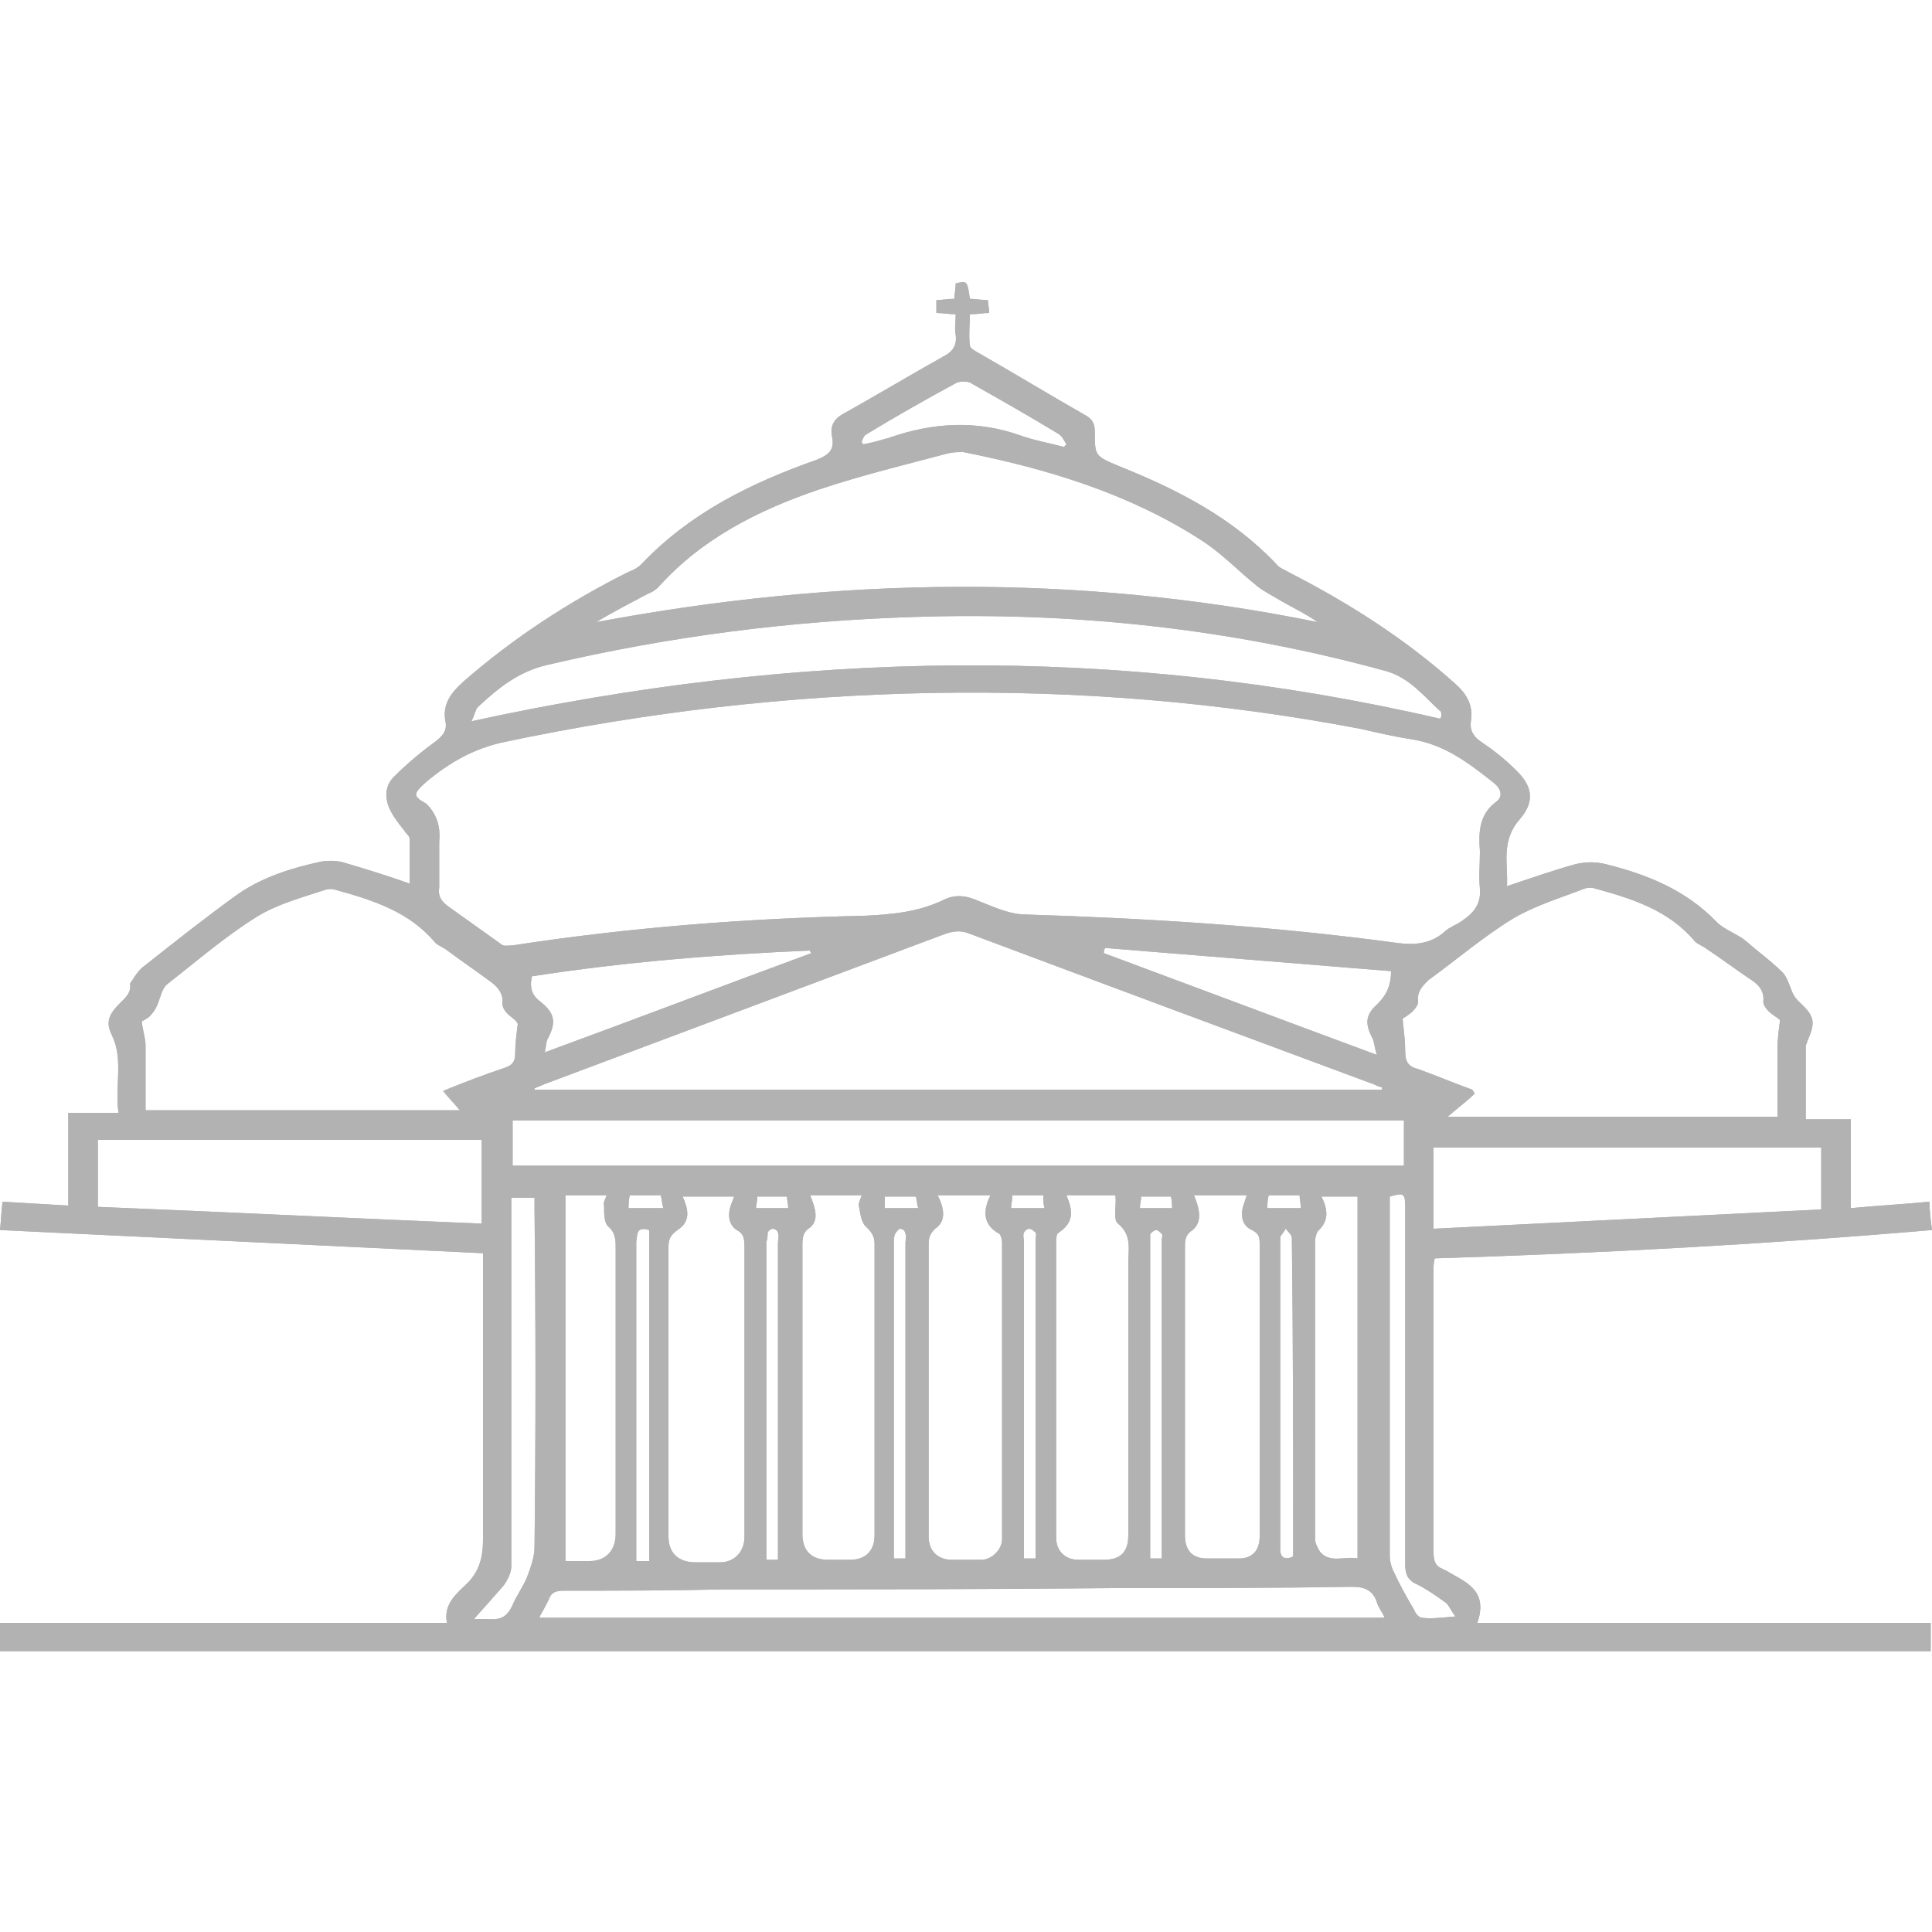 <?xml version="1.0" encoding="utf-8"?>
<!-- Generator: Adobe Illustrator 23.0.3, SVG Export Plug-In . SVG Version: 6.00 Build 0)  -->
<svg version="1.1" id="Livello_1" xmlns="http://www.w3.org/2000/svg" xmlns:xlink="http://www.w3.org/1999/xlink" x="0px" y="0px"
	 viewBox="0 0 150 150" style="enable-background:new 0 0 150 150;" xml:space="preserve">
<style type="text/css">
	.st0{fill:#B2B2B2;}
</style>
<g>
	<path class="st0" d="M112.2,121.9c-0.1,0-0.2-0.1-0.2-0.1c-0.6-0.2-0.7-0.7-0.7-1.3c0-7.3,0-14.6,0-21.9c0-0.3,0-0.6,0.1-0.9
		c12.9-0.4,25.8-1.1,38.6-2.2c-0.1-0.8-0.2-1.5-0.2-2.2c-2.1,0.2-4,0.3-6.1,0.5v-6.9h-3.5c0-2,0-3.8,0-5.7c0-0.1,0.1-0.2,0.1-0.3
		c0.7-1.6,0.6-2-0.7-3.2c-0.2-0.2-0.4-0.5-0.5-0.8c-0.2-0.5-0.4-1.1-0.7-1.4c-0.9-0.9-1.9-1.6-2.8-2.4c-0.7-0.6-1.7-0.9-2.3-1.5
		c-2.4-2.5-5.4-3.7-8.6-4.5c-0.8-0.2-1.6-0.2-2.4,0c-1.8,0.5-3.5,1.1-5.3,1.7c0.1-1.7-0.5-3.5,1-5.2c1.2-1.4,1-2.6-0.4-3.9
		c-0.8-0.8-1.7-1.5-2.6-2.1c-0.6-0.4-0.9-0.9-0.8-1.6c0.2-1.2-0.3-2.1-1.2-2.9c-3.9-3.5-8.3-6.3-13-8.7c-0.3-0.2-0.7-0.3-0.9-0.6
		c-3.4-3.6-7.7-5.8-12.2-7.6C85,35.4,85,35.4,85,33.5c0-0.6-0.2-1-0.8-1.3c-2.8-1.6-5.6-3.3-8.4-4.9c-0.2-0.1-0.5-0.3-0.5-0.5
		c-0.1-0.8,0-1.6,0-2.4c0.6,0,1-0.1,1.5-0.1c0-0.4-0.1-0.7-0.1-1c-0.5,0-1-0.1-1.4-0.1c-0.2-1.4-0.2-1.4-1.1-1.2
		c0,0.4-0.1,0.8-0.1,1.2c-0.5,0-1,0.1-1.4,0.1v1c0.5,0,1,0.1,1.5,0.1c0,0.6-0.1,1.1,0,1.6c0.1,0.8-0.2,1.3-1,1.7
		c-2.5,1.4-5,2.9-7.5,4.3c-0.8,0.4-1.3,0.9-1.1,1.9c0.2,1-0.2,1.4-1.2,1.8c-5.1,1.8-9.8,4.1-13.6,8.1c-0.3,0.3-0.7,0.5-1,0.6
		c-4.6,2.3-8.9,5.1-12.8,8.5c-1,0.9-1.7,1.8-1.4,3.2c0.1,0.6-0.2,1-0.7,1.4c-1.1,0.8-2.2,1.7-3.2,2.7c-0.8,0.7-0.9,1.7-0.4,2.7
		c0.3,0.6,0.7,1.1,1.1,1.6c0.1,0.2,0.4,0.4,0.4,0.6c0,1.2,0,2.4,0,3.5c-1.7-0.6-3.3-1.1-5-1.6c-0.6-0.2-1.3-0.2-1.9-0.1
		c-2.3,0.5-4.5,1.2-6.4,2.5c-2.5,1.8-4.9,3.7-7.3,5.6c-0.3,0.2-0.6,0.6-0.8,0.9c-0.1,0.2-0.3,0.4-0.3,0.5c0.1,0.7-0.4,1.1-0.8,1.5
		c-0.9,0.9-1.1,1.5-0.6,2.5c0.9,1.9,0.2,3.9,0.5,6H5.3v7.2c-1.8-0.1-3.4-0.2-5.1-0.3C0.1,94,0.1,94.6,0,95.5
		c12.5,0.6,25,1.2,37.5,1.8v1.2c0,7,0,14.1,0,21.1c0,1.3-0.3,2.4-1.2,3.3c-0.8,0.8-1.9,1.6-1.6,3.1H0v2.2h149.9v-2.2h-35.2
		C115.6,123.4,113.7,122.8,112.2,121.9z M141.4,89.1v4.8c-10,0.5-20,1-30.1,1.5v-6.3H141.4z M117.5,71.3c1.7-1,3.7-1.6,5.5-2.3
		c0.3-0.1,0.6-0.1,0.9,0c2.9,0.8,5.7,1.7,7.7,4.1c0.2,0.2,0.5,0.3,0.8,0.5c1.2,0.8,2.4,1.7,3.6,2.5c0.6,0.4,1,0.9,0.9,1.7
		c0,0.2,0.2,0.5,0.4,0.7c0.3,0.3,0.7,0.5,0.9,0.7c-0.1,0.8-0.2,1.5-0.2,2.2c0,1.8,0,3.5,0,5.3h-25.6c0.8-0.7,1.5-1.2,2.1-1.8
		c-0.1-0.1-0.1-0.2-0.2-0.3c-1.4-0.5-2.8-1.1-4.2-1.6c-0.8-0.2-1-0.6-1-1.4c0-0.7-0.1-1.5-0.2-2.5c0.1-0.1,0.5-0.3,0.8-0.6
		c0.2-0.2,0.4-0.5,0.4-0.7c-0.1-0.8,0.3-1.2,0.8-1.7C113.1,74.5,115.2,72.7,117.5,71.3z M102.6,92.9h2.8V121c-1-0.2-2.1,0.4-2.9-0.5
		c-0.2-0.3-0.4-0.7-0.4-1c0-7.7,0-15.4,0-23.1c0-0.3,0.1-0.6,0.2-0.8C103.2,94.8,103.1,93.9,102.6,92.9z M39.8,90.5V87H109v3.5H39.8
		z M98.4,93.8c0-0.3,0-0.6,0.1-1h2.4c0,0.3,0.1,0.7,0.1,1H98.4z M100.4,120.7c0,0.1,0,0.1-0.1,0.2c-0.6,0.2-0.9,0-0.9-0.6
		c0-8.1,0-16.2,0-24.2c0-0.2,0.3-0.4,0.4-0.7c0.2,0.2,0.5,0.5,0.5,0.7C100.4,104.3,100.4,112.5,100.4,120.7z M92.7,92.8h4.1
		c-0.1,0.3-0.2,0.6-0.3,0.9c-0.2,0.8,0,1.5,0.7,1.8c0.6,0.3,0.6,0.6,0.6,1.2c0,7.5,0,15.1,0,22.6c0,1.1-0.6,1.7-1.6,1.7
		c-0.8,0-1.7,0-2.5,0c-1.1,0-1.7-0.6-1.7-1.8V96.7c0-0.5,0.1-0.9,0.6-1.2C93.4,94.8,93.1,93.8,92.7,92.8z M88.5,93.8
		c0-0.3,0.1-0.6,0.1-0.9h2.3c0.1,0.3,0.1,0.7,0.1,0.9H88.5z M90.2,96.2v24.5c0,0.1,0,0.2,0,0.3h-0.9c0-0.3,0-0.6,0-0.8
		c0-7.9,0-15.8,0-23.7c0-0.2,0-0.5,0-0.7c0.1-0.1,0.3-0.3,0.5-0.3c0.1,0,0.3,0.2,0.4,0.3C90.3,95.9,90.2,96.1,90.2,96.2z M82.8,92.8
		h3.8c0.1,0.8-0.2,1.9,0.2,2.2c1.1,0.9,0.8,2,0.8,3.1c0,7,0,14.1,0,21.1c0,1.3-0.6,1.9-1.9,1.9c-0.7,0-1.3,0-2,0
		c-1,0-1.7-0.7-1.7-1.7c0-7.6,0-15.3,0-22.9c0-0.3,0-0.7,0.2-0.8C83.4,94.9,83.3,94,82.8,92.8z M79.5,95.7c0.1-0.2,0.3-0.3,0.4-0.3
		c0.2,0,0.4,0.2,0.5,0.3c0.1,0.1,0,0.4,0,0.5v24.3c0,0.2,0,0.3,0,0.5h-0.9c0-0.2,0-0.4,0-0.6v-24C79.5,96.2,79.4,95.9,79.5,95.7z
		 M78.5,93.8c0-0.3,0.1-0.6,0.1-1H81c0,0.3,0,0.7,0.1,1H78.5z M72.8,92.8h4.1c-0.6,1.2-0.6,2.3,0.7,3c0.1,0.1,0.2,0.4,0.2,0.7
		c0,7.7,0,15.4,0,23c0,0.8-0.8,1.6-1.6,1.6c-0.8,0-1.5,0-2.3,0c-1.1,0-1.8-0.7-1.8-1.8c0-7.6,0-15.1,0-22.7c0-0.5,0.1-0.8,0.5-1.2
		C73.5,94.8,73.3,93.8,72.8,92.8z M69.5,95.8c0.1-0.2,0.3-0.4,0.4-0.4c0.2,0,0.4,0.2,0.4,0.4c0.1,0.2,0,0.5,0,0.7v24.5h-0.9
		c0-8.2,0-16.4,0-24.6C69.4,96.3,69.4,96,69.5,95.8z M68.7,93.8v-0.9h2.4c0.1,0.3,0.1,0.7,0.2,0.9H68.7z M62.9,92.8h4
		c-0.1,0.3-0.3,0.7-0.2,0.9c0.1,0.6,0.2,1.3,0.6,1.6c0.4,0.4,0.6,0.7,0.6,1.3c0,7.5,0,15.1,0,22.6c0,1.2-0.7,1.9-1.9,1.9
		c-0.6,0-1.1,0-1.7,0c-1.3,0-2-0.7-2-2c0-7.5,0-15,0-22.5c0-0.6,0.1-1,0.6-1.3C63.6,94.7,63.3,93.8,62.9,92.8z M59.6,95.7
		c0.1-0.2,0.3-0.3,0.4-0.3c0.2,0,0.4,0.2,0.4,0.3c0.1,0.3,0,0.6,0,0.8v24.6h-0.9V96.4C59.6,96.2,59.6,95.9,59.6,95.7z M58.7,93.8
		c0-0.2,0.1-0.6,0.1-0.9h2.3c0,0.3,0.1,0.6,0.1,0.9H58.7z M53,92.9h4c-0.1,0.3-0.2,0.5-0.3,0.8c-0.2,0.7-0.1,1.4,0.5,1.8
		c0.6,0.3,0.6,0.8,0.6,1.4c0,7.5,0,14.9,0,22.4c0,1.2-0.8,2-1.9,2c-0.6,0-1.2,0-1.9,0c-1.3,0-2.1-0.7-2.1-2c0-7.4,0-14.9,0-22.3
		c0-0.6,0-1,0.7-1.5C53.7,94.8,53.4,93.8,53,92.9z M50.4,95.5v25.7h-1V96.4C49.5,95.8,49.4,95.2,50.4,95.5z M48.8,93.8
		c0-0.3,0-0.6,0.1-1h2.4c0.1,0.4,0.1,0.7,0.2,1H48.8z M47.2,95.2c0.6,0.5,0.6,1.1,0.6,1.7c0,7.4,0,14.8,0,22.2c0,1.3-0.8,2.1-2,2.1
		c-0.6,0-1.2,0-1.9,0V92.8h3.2c-0.1,0.3-0.3,0.6-0.2,0.8C46.9,94.2,46.9,94.9,47.2,95.2z M106.5,80.5c0.2,0.3,0.2,0.8,0.4,1.4
		c-7.3-2.7-14.2-5.3-21.2-7.9c0-0.1,0-0.2,0.1-0.4c7.4,0.6,14.8,1.2,22.2,1.8c0,1.2-0.4,1.9-1.1,2.6C106,78.8,106,79.5,106.5,80.5z
		 M106.7,84.2c0.2,0.1,0.4,0.2,0.6,0.2c0,0.1,0,0.1,0,0.2H41.5c0,0,0-0.1,0-0.1c0.2-0.1,0.5-0.2,0.7-0.3
		c10.4-3.9,20.8-7.8,31.2-11.7c0.6-0.2,1.2-0.3,1.9,0C85.7,76.4,96.2,80.3,106.7,84.2z M42.3,81.7c0.1-0.5,0.1-0.8,0.2-1
		c0.7-1.3,0.6-2-0.5-2.9c-0.7-0.5-0.9-1.1-0.7-2c7.1-1.1,14.4-1.7,21.6-2c0,0.1,0,0.1,0.1,0.2C56.2,76.5,49.4,79.1,42.3,81.7z
		 M67.3,33.7c2.3-1.4,4.6-2.7,7-4c0.3-0.1,0.7-0.1,1,0c2.3,1.3,4.6,2.6,6.9,4c0.3,0.2,0.4,0.5,0.6,0.8c-0.1,0.1-0.1,0.1-0.2,0.2
		c-1.1-0.3-2.3-0.5-3.4-0.9c-3.4-1.2-6.8-1-10.2,0.2c-0.7,0.2-1.4,0.4-2,0.5c0-0.1-0.1-0.1-0.1-0.2C67,34,67.1,33.8,67.3,33.7z
		 M50.3,46.1c0.3-0.1,0.6-0.3,0.8-0.5c3.4-3.8,7.8-6,12.5-7.6c3.3-1.1,6.6-1.9,10-2.8c0.4-0.1,0.8-0.1,1.2-0.1
		c6.5,1.3,12.8,3.2,18.4,6.8c1.6,1,2.9,2.4,4.4,3.6c0.5,0.4,1.1,0.7,1.6,1c1,0.6,2.1,1.1,3.1,1.8c-18.7-3.8-37.3-3.5-56,0
		C47.6,47.5,49,46.8,50.3,46.1z M37.1,54.9c1.6-1.5,3.2-2.8,5.5-3.3c9.4-2.2,18.8-3.4,28.4-3.7c12.4-0.4,24.6,0.9,36.6,4.2
		c1.8,0.5,2.9,1.9,4.2,3.1c0.1,0,0.1,0.2,0.1,0.3c0,0.1,0,0.2-0.1,0.3c-25-5.8-50-5.3-75.2,0.2C36.9,55.4,36.9,55.1,37.1,54.9z
		 M33.1,60.7c1.8-1.5,3.7-2.6,6.1-3.1c10.9-2.3,22-3.6,33.2-3.8c11.2-0.2,22.3,0.7,33.3,2.8c1.3,0.3,2.6,0.6,3.9,0.8
		c2.6,0.4,4.5,1.9,6.4,3.4c0.6,0.5,0.7,1.1,0.1,1.5c-1.3,1-1.3,2.4-1.2,3.8c0,1-0.1,1.9,0,2.9c0.1,1.2-0.5,1.9-1.4,2.5
		c-0.4,0.3-1,0.5-1.3,0.8c-1.1,1-2.4,1.1-3.8,0.9c-9.6-1.3-19.2-1.9-28.8-2.2c-1.3,0-2.7-0.7-4-1.2c-0.8-0.3-1.5-0.3-2.2,0
		c-2,1-4.1,1.2-6.3,1.3c-9.1,0.2-18.2,0.9-27.3,2.3c-0.3,0-0.7,0.1-0.9-0.1c-1.4-1-2.8-2-4.2-3c-0.5-0.4-0.7-0.8-0.6-1.4
		c0-0.8,0-1.5,0-2.3c0-0.4,0-0.8,0-1.2c0.1-1.1-0.1-2.1-1-3C32,61.8,32.1,61.6,33.1,60.7z M37.4,95c-9.9-0.4-19.8-0.9-29.8-1.3v-5.2
		h29.8V95z M34.4,84.7c0.4,0.5,0.8,0.9,1.3,1.5H11.3c0-1.7,0-3.4,0-5c0-0.6-0.2-1.1-0.3-1.9c0.2-0.1,0.6-0.3,0.8-0.6
		c0.2-0.2,0.4-0.6,0.5-0.9c0.2-0.5,0.3-1.1,0.7-1.4c2.3-1.8,4.5-3.7,6.9-5.2c1.6-1,3.5-1.5,5.3-2.1c0.3-0.1,0.6-0.1,0.9,0
		c2.9,0.8,5.7,1.7,7.7,4.1c0.2,0.2,0.5,0.3,0.8,0.5c1.2,0.9,2.4,1.7,3.6,2.6c0.5,0.4,0.9,0.9,0.8,1.6c0,0.3,0.2,0.6,0.4,0.8
		c0.3,0.3,0.7,0.5,0.8,0.8c-0.1,0.8-0.2,1.5-0.2,2.3c0,0.6-0.2,0.9-0.8,1.1C37.7,83.4,36.1,84,34.4,84.7z M41.5,120.1
		c0,0.8-0.3,1.6-0.6,2.4c-0.3,0.7-0.8,1.4-1.1,2.1c-0.4,0.9-0.9,1.2-1.9,1.1c-0.3,0-0.6,0-1.1,0c0.9-1,1.6-1.8,2.3-2.6
		c0.3-0.4,0.6-1,0.6-1.5c0-9.1,0-18.3,0-27.4v-1.2h1.8V94C41.6,102.7,41.6,111.4,41.5,120.1z M41.9,125.5c0.3-0.5,0.5-0.9,0.7-1.3
		c0.2-0.6,0.6-0.7,1.2-0.7c4.1,0,8.2,0,12.4-0.1c10.1,0,20.2,0,30.3-0.1c6.2,0,12.3,0,18.5-0.1c1,0,1.6,0.3,1.9,1.2
		c0.1,0.4,0.4,0.7,0.6,1.2H41.9z M110.4,125.6c-0.2,0-0.5-0.3-0.6-0.6c-0.6-1-1.2-2.1-1.7-3.2c-0.1-0.3-0.2-0.6-0.2-1
		c0-9.2,0-18.3,0-27.5c0-0.2,0-0.3,0-0.4c1.1-0.3,1.2-0.3,1.2,0.9c0,9.2,0,18.5,0,27.7c0,0.7,0.2,1.2,0.9,1.5
		c0.8,0.4,1.5,0.9,2.2,1.4c0.3,0.2,0.4,0.6,0.8,1.1C111.8,125.6,111.1,125.7,110.4,125.6z"/>
	<path class="st0" d="M112.2,121.9c-0.1,0-0.2-0.1-0.2-0.1c-0.6-0.2-0.7-0.7-0.7-1.3c0-7.3,0-14.6,0-21.9c0-0.3,0-0.6,0.1-0.9
		c12.9-0.4,25.8-1.1,38.6-2.2c-0.1-0.8-0.2-1.5-0.2-2.2c-2.1,0.2-4,0.3-6.1,0.5v-6.9h-3.5c0-2,0-3.8,0-5.7c0-0.1,0.1-0.2,0.1-0.3
		c0.7-1.6,0.6-2-0.7-3.2c-0.2-0.2-0.4-0.5-0.5-0.8c-0.2-0.5-0.4-1.1-0.7-1.4c-0.9-0.9-1.9-1.6-2.8-2.4c-0.7-0.6-1.7-0.9-2.3-1.5
		c-2.4-2.5-5.4-3.7-8.6-4.5c-0.8-0.2-1.6-0.2-2.4,0c-1.8,0.5-3.5,1.1-5.3,1.7c0.1-1.7-0.5-3.5,1-5.2c1.2-1.4,1-2.6-0.4-3.9
		c-0.8-0.8-1.7-1.5-2.6-2.1c-0.6-0.4-0.9-0.9-0.8-1.6c0.2-1.2-0.3-2.1-1.2-2.9c-3.9-3.5-8.3-6.3-13-8.7c-0.3-0.2-0.7-0.3-0.9-0.6
		c-3.4-3.6-7.7-5.8-12.2-7.6C85,35.4,85,35.4,85,33.5c0-0.6-0.2-1-0.8-1.3c-2.8-1.6-5.6-3.3-8.4-4.9c-0.2-0.1-0.5-0.3-0.5-0.5
		c-0.1-0.8,0-1.6,0-2.4c0.6,0,1-0.1,1.5-0.1c0-0.4-0.1-0.7-0.1-1c-0.5,0-1-0.1-1.4-0.1c-0.2-1.4-0.2-1.4-1.1-1.2
		c0,0.4-0.1,0.8-0.1,1.2c-0.5,0-1,0.1-1.4,0.1v1c0.5,0,1,0.1,1.5,0.1c0,0.6-0.1,1.1,0,1.6c0.1,0.8-0.2,1.3-1,1.7
		c-2.5,1.4-5,2.9-7.5,4.3c-0.8,0.4-1.3,0.9-1.1,1.9c0.2,1-0.2,1.4-1.2,1.8c-5.1,1.8-9.8,4.1-13.6,8.1c-0.3,0.3-0.7,0.5-1,0.6
		c-4.6,2.3-8.9,5.1-12.8,8.5c-1,0.9-1.7,1.8-1.4,3.2c0.1,0.6-0.2,1-0.7,1.4c-1.1,0.8-2.2,1.7-3.2,2.7c-0.8,0.7-0.9,1.7-0.4,2.7
		c0.3,0.6,0.7,1.1,1.1,1.6c0.1,0.2,0.4,0.4,0.4,0.6c0,1.2,0,2.4,0,3.5c-1.7-0.6-3.3-1.1-5-1.6c-0.6-0.2-1.3-0.2-1.9-0.1
		c-2.3,0.5-4.5,1.2-6.4,2.5c-2.5,1.8-4.9,3.7-7.3,5.6c-0.3,0.2-0.6,0.6-0.8,0.9c-0.1,0.2-0.3,0.4-0.3,0.5c0.1,0.7-0.4,1.1-0.8,1.5
		c-0.9,0.9-1.1,1.5-0.6,2.5c0.9,1.9,0.2,3.9,0.5,6H5.3v7.2c-1.8-0.1-3.4-0.2-5.1-0.3C0.1,94,0.1,94.6,0,95.5
		c12.5,0.6,25,1.2,37.5,1.8v1.2c0,7,0,14.1,0,21.1c0,1.3-0.3,2.4-1.2,3.3c-0.8,0.8-1.9,1.6-1.6,3.1H0v2.2h149.9v-2.2h-35.2
		C115.6,123.4,113.7,122.8,112.2,121.9z M141.4,89.1v4.8c-10,0.5-20,1-30.1,1.5v-6.3H141.4z M117.5,71.3c1.7-1,3.7-1.6,5.5-2.3
		c0.3-0.1,0.6-0.1,0.9,0c2.9,0.8,5.7,1.7,7.7,4.1c0.2,0.2,0.5,0.3,0.8,0.5c1.2,0.8,2.4,1.7,3.6,2.5c0.6,0.4,1,0.9,0.9,1.7
		c0,0.2,0.2,0.5,0.4,0.7c0.3,0.3,0.7,0.5,0.9,0.7c-0.1,0.8-0.2,1.5-0.2,2.2c0,1.8,0,3.5,0,5.3h-25.6c0.8-0.7,1.5-1.2,2.1-1.8
		c-0.1-0.1-0.1-0.2-0.2-0.3c-1.4-0.5-2.8-1.1-4.2-1.6c-0.8-0.2-1-0.6-1-1.4c0-0.7-0.1-1.5-0.2-2.5c0.1-0.1,0.5-0.3,0.8-0.6
		c0.2-0.2,0.4-0.5,0.4-0.7c-0.1-0.8,0.3-1.2,0.8-1.7C113.1,74.5,115.2,72.7,117.5,71.3z M102.6,92.9h2.8V121c-1-0.2-2.1,0.4-2.9-0.5
		c-0.2-0.3-0.4-0.7-0.4-1c0-7.7,0-15.4,0-23.1c0-0.3,0.1-0.6,0.2-0.8C103.2,94.8,103.1,93.9,102.6,92.9z M39.8,90.5V87H109v3.5H39.8
		z M98.4,93.8c0-0.3,0-0.6,0.1-1h2.4c0,0.3,0.1,0.7,0.1,1H98.4z M100.4,120.7c0,0.1,0,0.1-0.1,0.2c-0.6,0.2-0.9,0-0.9-0.6
		c0-8.1,0-16.2,0-24.2c0-0.2,0.3-0.4,0.4-0.7c0.2,0.2,0.5,0.5,0.5,0.7C100.4,104.3,100.4,112.5,100.4,120.7z M92.7,92.8h4.1
		c-0.1,0.3-0.2,0.6-0.3,0.9c-0.2,0.8,0,1.5,0.7,1.8c0.6,0.3,0.6,0.6,0.6,1.2c0,7.5,0,15.1,0,22.6c0,1.1-0.6,1.7-1.6,1.7
		c-0.8,0-1.7,0-2.5,0c-1.1,0-1.7-0.6-1.7-1.8V96.7c0-0.5,0.1-0.9,0.6-1.2C93.4,94.8,93.1,93.8,92.7,92.8z M88.5,93.8
		c0-0.3,0.1-0.6,0.1-0.9h2.3c0.1,0.3,0.1,0.7,0.1,0.9H88.5z M90.2,96.2v24.5c0,0.1,0,0.2,0,0.3h-0.9c0-0.3,0-0.6,0-0.8
		c0-7.9,0-15.8,0-23.7c0-0.2,0-0.5,0-0.7c0.1-0.1,0.3-0.3,0.5-0.3c0.1,0,0.3,0.2,0.4,0.3C90.3,95.9,90.2,96.1,90.2,96.2z M82.8,92.8
		h3.8c0.1,0.8-0.2,1.9,0.2,2.2c1.1,0.9,0.8,2,0.8,3.1c0,7,0,14.1,0,21.1c0,1.3-0.6,1.9-1.9,1.9c-0.7,0-1.3,0-2,0
		c-1,0-1.7-0.7-1.7-1.7c0-7.6,0-15.3,0-22.9c0-0.3,0-0.7,0.2-0.8C83.4,94.9,83.3,94,82.8,92.8z M79.5,95.7c0.1-0.2,0.3-0.3,0.4-0.3
		c0.2,0,0.4,0.2,0.5,0.3c0.1,0.1,0,0.4,0,0.5v24.3c0,0.2,0,0.3,0,0.5h-0.9c0-0.2,0-0.4,0-0.6v-24C79.5,96.2,79.4,95.9,79.5,95.7z
		 M78.5,93.8c0-0.3,0.1-0.6,0.1-1H81c0,0.3,0,0.7,0.1,1H78.5z M72.8,92.8h4.1c-0.6,1.2-0.6,2.3,0.7,3c0.1,0.1,0.2,0.4,0.2,0.7
		c0,7.7,0,15.4,0,23c0,0.8-0.8,1.6-1.6,1.6c-0.8,0-1.5,0-2.3,0c-1.1,0-1.8-0.7-1.8-1.8c0-7.6,0-15.1,0-22.7c0-0.5,0.1-0.8,0.5-1.2
		C73.5,94.8,73.3,93.8,72.8,92.8z M69.5,95.8c0.1-0.2,0.3-0.4,0.4-0.4c0.2,0,0.4,0.2,0.4,0.4c0.1,0.2,0,0.5,0,0.7v24.5h-0.9
		c0-8.2,0-16.4,0-24.6C69.4,96.3,69.4,96,69.5,95.8z M68.7,93.8v-0.9h2.4c0.1,0.3,0.1,0.7,0.2,0.9H68.7z M62.9,92.8h4
		c-0.1,0.3-0.3,0.7-0.2,0.9c0.1,0.6,0.2,1.3,0.6,1.6c0.4,0.4,0.6,0.7,0.6,1.3c0,7.5,0,15.1,0,22.6c0,1.2-0.7,1.9-1.9,1.9
		c-0.6,0-1.1,0-1.7,0c-1.3,0-2-0.7-2-2c0-7.5,0-15,0-22.5c0-0.6,0.1-1,0.6-1.3C63.6,94.7,63.3,93.8,62.9,92.8z M59.6,95.7
		c0.1-0.2,0.3-0.3,0.4-0.3c0.2,0,0.4,0.2,0.4,0.3c0.1,0.3,0,0.6,0,0.8v24.6h-0.9V96.4C59.6,96.2,59.6,95.9,59.6,95.7z M58.7,93.8
		c0-0.2,0.1-0.6,0.1-0.9h2.3c0,0.3,0.1,0.6,0.1,0.9H58.7z M53,92.9h4c-0.1,0.3-0.2,0.5-0.3,0.8c-0.2,0.7-0.1,1.4,0.5,1.8
		c0.6,0.3,0.6,0.8,0.6,1.4c0,7.5,0,14.9,0,22.4c0,1.2-0.8,2-1.9,2c-0.6,0-1.2,0-1.9,0c-1.3,0-2.1-0.7-2.1-2c0-7.4,0-14.9,0-22.3
		c0-0.6,0-1,0.7-1.5C53.7,94.8,53.4,93.8,53,92.9z M50.4,95.5v25.7h-1V96.4C49.5,95.8,49.4,95.2,50.4,95.5z M48.8,93.8
		c0-0.3,0-0.6,0.1-1h2.4c0.1,0.4,0.1,0.7,0.2,1H48.8z M47.2,95.2c0.6,0.5,0.6,1.1,0.6,1.7c0,7.4,0,14.8,0,22.2c0,1.3-0.8,2.1-2,2.1
		c-0.6,0-1.2,0-1.9,0V92.8h3.2c-0.1,0.3-0.3,0.6-0.2,0.8C46.9,94.2,46.9,94.9,47.2,95.2z M106.5,80.5c0.2,0.3,0.2,0.8,0.4,1.4
		c-7.3-2.7-14.2-5.3-21.2-7.9c0-0.1,0-0.2,0.1-0.4c7.4,0.6,14.8,1.2,22.2,1.8c0,1.2-0.4,1.9-1.1,2.6C106,78.8,106,79.5,106.5,80.5z
		 M106.7,84.2c0.2,0.1,0.4,0.2,0.6,0.2c0,0.1,0,0.1,0,0.2H41.5c0,0,0-0.1,0-0.1c0.2-0.1,0.5-0.2,0.7-0.3
		c10.4-3.9,20.8-7.8,31.2-11.7c0.6-0.2,1.2-0.3,1.9,0C85.7,76.4,96.2,80.3,106.7,84.2z M42.3,81.7c0.1-0.5,0.1-0.8,0.2-1
		c0.7-1.3,0.6-2-0.5-2.9c-0.7-0.5-0.9-1.1-0.7-2c7.1-1.1,14.4-1.7,21.6-2c0,0.1,0,0.1,0.1,0.2C56.2,76.5,49.4,79.1,42.3,81.7z
		 M67.3,33.7c2.3-1.4,4.6-2.7,7-4c0.3-0.1,0.7-0.1,1,0c2.3,1.3,4.6,2.6,6.9,4c0.3,0.2,0.4,0.5,0.6,0.8c-0.1,0.1-0.1,0.1-0.2,0.2
		c-1.1-0.3-2.3-0.5-3.4-0.9c-3.4-1.2-6.8-1-10.2,0.2c-0.7,0.2-1.4,0.4-2,0.5c0-0.1-0.1-0.1-0.1-0.2C67,34,67.1,33.8,67.3,33.7z
		 M50.3,46.1c0.3-0.1,0.6-0.3,0.8-0.5c3.4-3.8,7.8-6,12.5-7.6c3.3-1.1,6.6-1.9,10-2.8c0.4-0.1,0.8-0.1,1.2-0.1
		c6.5,1.3,12.8,3.2,18.4,6.8c1.6,1,2.9,2.4,4.4,3.6c0.5,0.4,1.1,0.7,1.6,1c1,0.6,2.1,1.1,3.1,1.8c-18.7-3.8-37.3-3.5-56,0
		C47.6,47.5,49,46.8,50.3,46.1z M37.1,54.9c1.6-1.5,3.2-2.8,5.5-3.3c9.4-2.2,18.8-3.4,28.4-3.7c12.4-0.4,24.6,0.9,36.6,4.2
		c1.8,0.5,2.9,1.9,4.2,3.1c0.1,0,0.1,0.2,0.1,0.3c0,0.1,0,0.2-0.1,0.3c-25-5.8-50-5.3-75.2,0.2C36.9,55.4,36.9,55.1,37.1,54.9z
		 M33.1,60.7c1.8-1.5,3.7-2.6,6.1-3.1c10.9-2.3,22-3.6,33.2-3.8c11.2-0.2,22.3,0.7,33.3,2.8c1.3,0.3,2.6,0.6,3.9,0.8
		c2.6,0.4,4.5,1.9,6.4,3.4c0.6,0.5,0.7,1.1,0.1,1.5c-1.3,1-1.3,2.4-1.2,3.8c0,1-0.1,1.9,0,2.9c0.1,1.2-0.5,1.9-1.4,2.5
		c-0.4,0.3-1,0.5-1.3,0.8c-1.1,1-2.4,1.1-3.8,0.9c-9.6-1.3-19.2-1.9-28.8-2.2c-1.3,0-2.7-0.7-4-1.2c-0.8-0.3-1.5-0.3-2.2,0
		c-2,1-4.1,1.2-6.3,1.3c-9.1,0.2-18.2,0.9-27.3,2.3c-0.3,0-0.7,0.1-0.9-0.1c-1.4-1-2.8-2-4.2-3c-0.5-0.4-0.7-0.8-0.6-1.4
		c0-0.8,0-1.5,0-2.3c0-0.4,0-0.8,0-1.2c0.1-1.1-0.1-2.1-1-3C32,61.8,32.1,61.6,33.1,60.7z M37.4,95c-9.9-0.4-19.8-0.9-29.8-1.3v-5.2
		h29.8V95z M34.4,84.7c0.4,0.5,0.8,0.9,1.3,1.5H11.3c0-1.7,0-3.4,0-5c0-0.6-0.2-1.1-0.3-1.9c0.2-0.1,0.6-0.3,0.8-0.6
		c0.2-0.2,0.4-0.6,0.5-0.9c0.2-0.5,0.3-1.1,0.7-1.4c2.3-1.8,4.5-3.7,6.9-5.2c1.6-1,3.5-1.5,5.3-2.1c0.3-0.1,0.6-0.1,0.9,0
		c2.9,0.8,5.7,1.7,7.7,4.1c0.2,0.2,0.5,0.3,0.8,0.5c1.2,0.9,2.4,1.7,3.6,2.6c0.5,0.4,0.9,0.9,0.8,1.6c0,0.3,0.2,0.6,0.4,0.8
		c0.3,0.3,0.7,0.5,0.8,0.8c-0.1,0.8-0.2,1.5-0.2,2.3c0,0.6-0.2,0.9-0.8,1.1C37.7,83.4,36.1,84,34.4,84.7z M41.5,120.1
		c0,0.8-0.3,1.6-0.6,2.4c-0.3,0.7-0.8,1.4-1.1,2.1c-0.4,0.9-0.9,1.2-1.9,1.1c-0.3,0-0.6,0-1.1,0c0.9-1,1.6-1.8,2.3-2.6
		c0.3-0.4,0.6-1,0.6-1.5c0-9.1,0-18.3,0-27.4v-1.2h1.8V94C41.6,102.7,41.6,111.4,41.5,120.1z M41.9,125.5c0.3-0.5,0.5-0.9,0.7-1.3
		c0.2-0.6,0.6-0.7,1.2-0.7c4.1,0,8.2,0,12.4-0.1c10.1,0,20.2,0,30.3-0.1c6.2,0,12.3,0,18.5-0.1c1,0,1.6,0.3,1.9,1.2
		c0.1,0.4,0.4,0.7,0.6,1.2H41.9z M110.4,125.6c-0.2,0-0.5-0.3-0.6-0.6c-0.6-1-1.2-2.1-1.7-3.2c-0.1-0.3-0.2-0.6-0.2-1
		c0-9.2,0-18.3,0-27.5c0-0.2,0-0.3,0-0.4c1.1-0.3,1.2-0.3,1.2,0.9c0,9.2,0,18.5,0,27.7c0,0.7,0.2,1.2,0.9,1.5
		c0.8,0.4,1.5,0.9,2.2,1.4c0.3,0.2,0.4,0.6,0.8,1.1C111.8,125.6,111.1,125.7,110.4,125.6z"/>
</g>
</svg>
